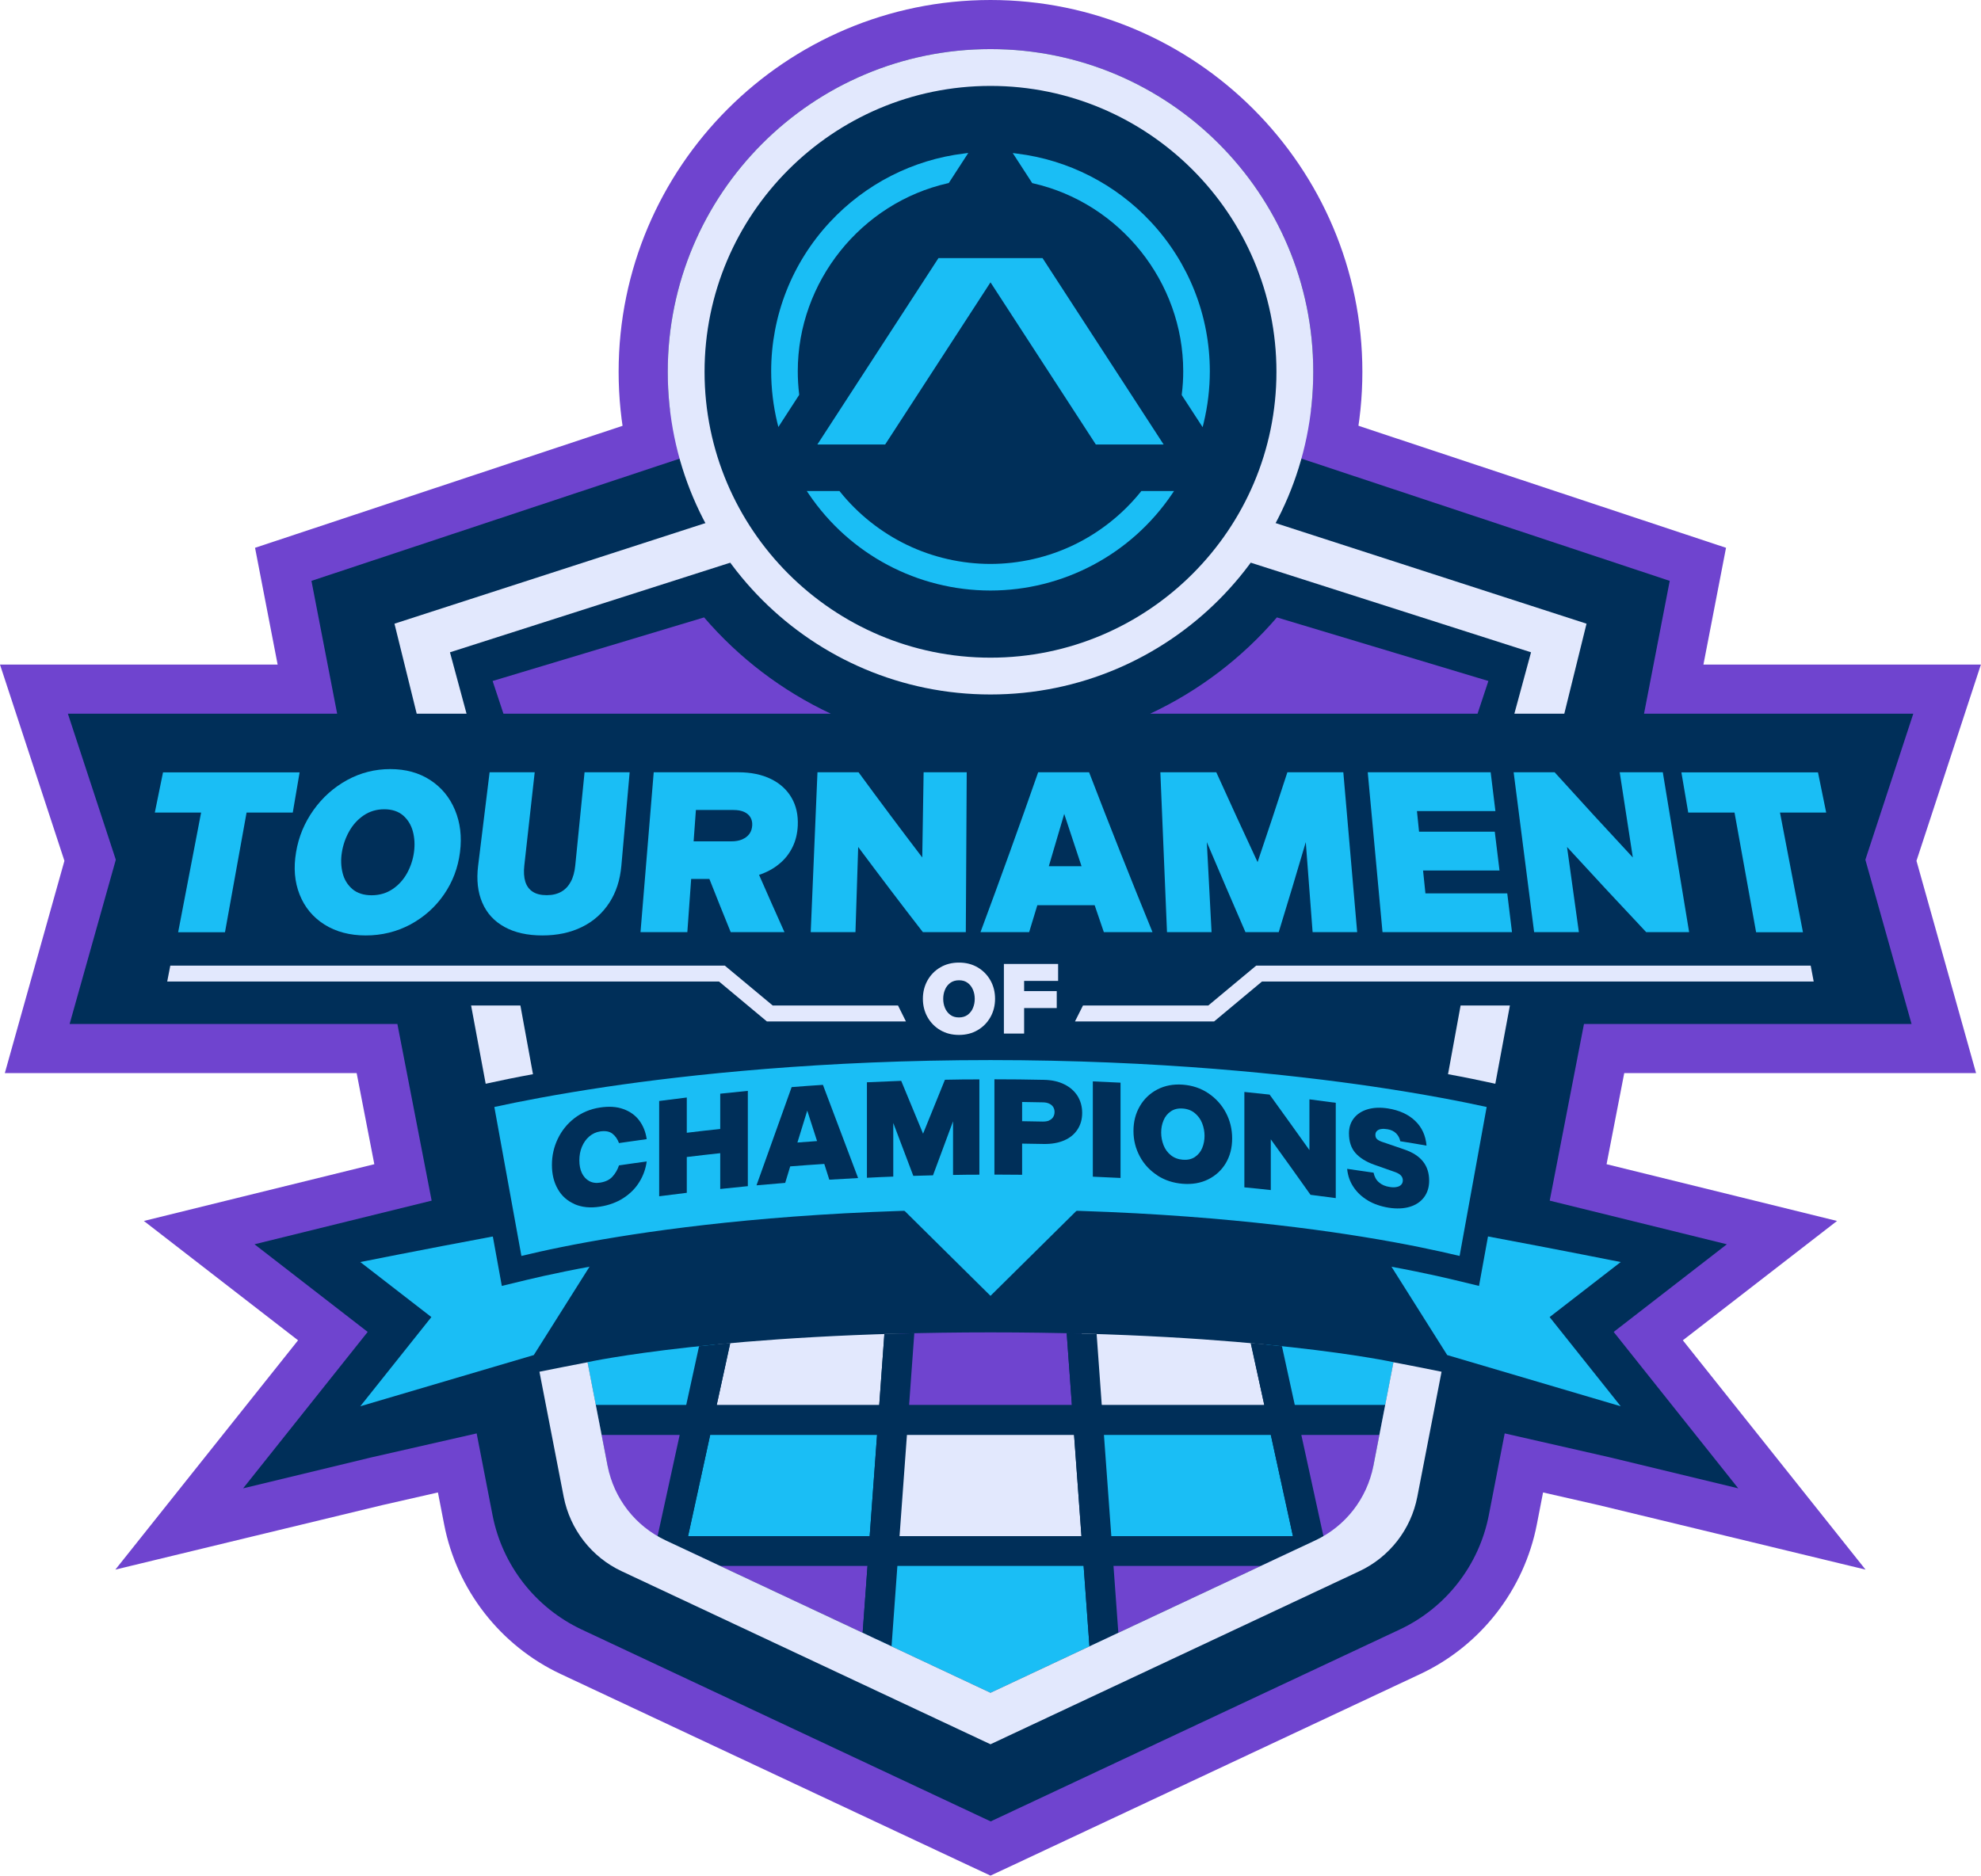 <?xml version="1.0" encoding="UTF-8"?>
<svg id="Layer_2" data-name="Layer 2" xmlns="http://www.w3.org/2000/svg" xmlns:xlink="http://www.w3.org/1999/xlink" viewBox="0 0 217.4 205.88">
  <defs>
    <style>
      .cls-1 {
        fill: #002f59;
      }

      .cls-2, .cls-3 {
        fill: #6f44cf;
      }

      .cls-4, .cls-5 {
        fill: #1abef5;
      }

      .cls-5, .cls-3, .cls-6 {
        stroke: #002f59;
        stroke-miterlimit: 10;
        stroke-width: 3.27px;
      }

      .cls-7, .cls-6 {
        fill: #e2e8fd;
      }

      .cls-8 {
        clip-path: url(#clippath);
      }

      .cls-9 {
        fill: none;
      }
    </style>
    <clipPath id="clippath">
      <path class="cls-9" d="m108.7,185.81l40.92-19.2,3.31-17.09s-14.99-3.27-44.23-3.27-44.23,3.27-44.23,3.27l3.31,17.09,40.92,19.2Z"/>
    </clipPath>
  </defs>
  <g id="Layer_1-2" data-name="Layer 1">
    <g>
      <g>
        <g>
          <path class="cls-1" d="m108.7,78.93c-21.02,0-38.12-17.1-38.12-38.12S87.68,2.69,108.7,2.69s38.12,17.1,38.12,38.12-17.1,38.12-38.12,38.12Z"/>
          <path class="cls-2" d="m108.7,5.39c19.56,0,35.42,15.86,35.42,35.42s-15.86,35.42-35.42,35.42-35.42-15.86-35.42-35.42S89.14,5.39,108.7,5.39m0-5.39c-22.5,0-40.81,18.31-40.81,40.81s18.31,40.81,40.81,40.81,40.81-18.31,40.81-40.81S131.2,0,108.7,0h0Z"/>
        </g>
        <g>
          <path class="cls-1" d="m62.67,181.31c-5.84-2.74-10.06-8.16-11.29-14.5l-1.21-6.23c-3.36.77-8.68,1.98-8.86,2.02l-21.65,5.23,16.86-21.17-14.67-11.36,22.36-5.51-2.85-14.69H4.08l5.81-20.67-6.17-18.79h30l-2.65-13.7,77.63-25.78,77.63,25.78-2.65,13.7h30l-6.17,18.79,5.81,20.67h-37.28l-2.85,14.69,22.36,5.51-14.67,11.36,16.86,21.17-21.67-5.23c-.18-.04-5.48-1.25-8.84-2.02l-1.21,6.23c-1.23,6.34-5.45,11.76-11.29,14.5l-46.03,21.59-46.03-21.59Z"/>
          <path class="cls-2" d="m108.7,39.01l74.54,24.75-2.82,14.58h29.55l-5.26,16.03,5.07,18.03h-35.95l-3.76,19.39,19.44,4.79-12.42,9.62,13.67,17.17-14.04-3.39c-.06-.02-11.59-2.64-11.59-2.64l-1.74,8.96c-1.07,5.51-4.71,10.19-9.79,12.57l-44.88,21.06-44.88-21.06c-5.08-2.39-8.72-7.06-9.79-12.57l-1.74-8.96s-11.53,2.63-11.59,2.64l-14.04,3.39,13.67-17.17-12.42-9.62,19.44-4.79-3.76-19.39H7.64l5.07-18.03-5.26-16.03h29.55l-2.82-14.58,74.54-24.75m0-5.68l-1.7.56-74.54,24.75-4.49,1.49.9,4.65,1.58,8.17H0l2.32,7.07,4.75,14.47-4.62,16.45-1.92,6.85h38.61l1.94,10-14.46,3.56-10.83,2.67,8.82,6.83,8.1,6.27-10.27,12.89-9.78,12.28,15.26-3.69,14.04-3.39c.14-.03,3.17-.72,6.1-1.39l.68,3.5c1.39,7.18,6.17,13.32,12.79,16.43l44.88,21.06,2.29,1.07,2.29-1.07,44.88-21.06c6.62-3.11,11.4-9.25,12.79-16.43l.68-3.5c2.93.67,5.98,1.36,6.14,1.4l13.99,3.38,15.26,3.69-9.78-12.28-10.27-12.89,8.1-6.27,8.82-6.83-10.83-2.67-14.46-3.56,1.94-10h38.61l-1.92-6.85-4.62-16.45,4.75-14.47,2.32-7.07h-30.45l1.58-8.17.9-4.65-4.49-1.49-74.54-24.75-1.7-.56h0Z"/>
        </g>
        <path class="cls-4" d="m158.82,148.74l19.04,5.62-7.8-9.79,7.8-6.04s-6.69-1.34-14.88-2.87l-10.99,2.25,6.83,10.83Z"/>
        <path class="cls-4" d="m58.58,148.74l-19.04,5.62,7.8-9.79-7.8-6.04s6.69-1.34,14.88-2.87l10.99,2.25-6.83,10.83Z"/>
        <g class="cls-8">
          <g>
            <polygon class="cls-6" points="98.01 155.87 76.62 155.87 79.25 143.83 98.88 143.83 98.01 155.87"/>
            <polygon class="cls-3" points="119.39 155.87 98.01 155.87 98.88 143.83 118.52 143.83 119.39 155.87"/>
            <polygon class="cls-6" points="140.78 155.87 119.39 155.87 118.52 143.83 138.15 143.83 140.78 155.87"/>
            <polygon class="cls-5" points="76.62 155.87 55.24 155.87 59.61 143.83 79.25 143.83 76.62 155.87"/>
            <polygon class="cls-5" points="162.16 155.87 140.78 155.87 138.15 143.83 157.79 143.83 162.16 155.87"/>
            <polygon class="cls-5" points="96.96 170.25 73.48 170.25 76.62 155.87 98.01 155.87 96.96 170.25"/>
            <polygon class="cls-6" points="120.44 170.25 96.96 170.25 98.01 155.87 119.39 155.87 120.44 170.25"/>
            <polygon class="cls-5" points="143.92 170.25 120.44 170.25 119.39 155.87 140.78 155.87 143.92 170.25"/>
            <polygon class="cls-3" points="73.48 170.25 50.01 170.25 55.24 155.87 76.62 155.87 73.48 170.25"/>
            <polygon class="cls-3" points="167.39 170.25 143.92 170.25 140.78 155.87 162.16 155.87 167.39 170.25"/>
            <polygon class="cls-3" points="95.69 187.76 69.67 187.76 73.48 170.25 96.96 170.25 95.69 187.76"/>
            <polygon class="cls-5" points="121.71 187.76 95.69 187.76 96.96 170.25 120.44 170.25 121.71 187.76"/>
            <polygon class="cls-3" points="147.73 187.76 121.71 187.76 120.44 170.25 143.92 170.25 147.73 187.76"/>
            <polygon class="cls-5" points="69.67 187.76 43.64 187.76 50.01 170.25 73.48 170.25 69.67 187.76"/>
            <polygon class="cls-5" points="173.76 187.76 147.73 187.76 143.92 170.25 167.39 170.25 173.76 187.76"/>
            <polygon class="cls-5" points="94.11 209.53 64.92 209.53 69.67 187.76 95.69 187.76 94.11 209.53"/>
            <polygon class="cls-3" points="123.29 209.53 94.11 209.53 95.69 187.76 121.71 187.76 123.29 209.53"/>
            <polygon class="cls-5" points="152.48 209.53 123.29 209.53 121.71 187.76 147.73 187.76 152.48 209.53"/>
            <polygon class="cls-5" points="64.92 209.53 35.73 209.53 43.64 187.76 69.67 187.76 64.92 209.53"/>
            <polygon class="cls-5" points="181.67 209.53 152.48 209.53 147.73 187.76 173.76 187.76 181.67 209.53"/>
          </g>
        </g>
        <path class="cls-7" d="m144.35,169.08l-35.65,16.73-35.65-16.73c-3.31-1.55-5.68-4.59-6.37-8.18l-2.2-11.37c-1.83.35-3.59.7-5.28,1.04l2.66,13.72c.7,3.59,3.06,6.63,6.37,8.18l38.06,17.86,2.41,1.13,2.41-1.13,38.06-17.86c3.31-1.55,5.68-4.59,6.37-8.18l2.66-13.72c-1.69-.35-3.45-.69-5.28-1.04l-2.2,11.37c-.7,3.59-3.06,6.63-6.37,8.18Z"/>
        <polygon class="cls-7" points="108.7 47.18 110.73 47.95 174.11 68.46 171.67 78.34 166.19 78.34 168.02 71.6 108.7 52.63 49.38 71.6 51.2 78.34 45.73 78.34 43.29 68.46 106.67 47.95 108.7 47.18"/>
        <g>
          <path class="cls-1" d="m108.7,74.21c-18.42,0-33.4-14.98-33.4-33.4S90.28,7.41,108.7,7.41s33.4,14.98,33.4,33.4-14.98,33.4-33.4,33.4Z"/>
          <path class="cls-7" d="m108.7,9.43c17.3,0,31.38,14.08,31.38,31.38s-14.08,31.38-31.38,31.38-31.38-14.08-31.38-31.38,14.08-31.38,31.38-31.38m0-4.04c-19.56,0-35.42,15.86-35.42,35.42s15.86,35.42,35.42,35.42,35.42-15.86,35.42-35.42S128.26,5.39,108.7,5.39h0Z"/>
        </g>
        <g>
          <polygon class="cls-4" points="102.99 28.33 89.7 48.79 97.14 48.79 108.7 30.99 120.26 48.79 127.7 48.79 114.41 28.33 102.99 28.33"/>
          <path class="cls-4" d="m85.3,46.39c-.44-1.85-.67-3.75-.67-5.64,0-6.09,2.29-11.91,6.45-16.38,3.88-4.17,9.1-6.84,14.72-7.52l.46-.06-2.14,3.3-.09.02c-9.55,2.16-16.48,10.84-16.48,20.63,0,.84.05,1.69.15,2.53v.08s-2.28,3.52-2.28,3.52l-.12-.49Z"/>
          <path class="cls-4" d="m129.69,43.36v-.08c.11-.84.16-1.69.16-2.53,0-9.79-6.93-18.46-16.48-20.63l-.09-.02-2.14-3.3.46.06c5.61.68,10.84,3.35,14.72,7.52,4.16,4.47,6.45,10.29,6.45,16.38,0,1.9-.23,3.8-.67,5.64l-.12.49-2.29-3.52Z"/>
          <path class="cls-4" d="m108.7,64.82c-7.99,0-15.44-3.95-19.93-10.58l-.23-.34h3.59l.06.08c1.97,2.45,4.5,4.46,7.34,5.83,2.84,1.37,6.01,2.09,9.16,2.09s6.32-.72,9.16-2.09c2.83-1.36,5.37-3.38,7.34-5.83l.06-.08h3.59l-.23.34c-4.49,6.62-11.94,10.58-19.93,10.58Z"/>
        </g>
        <g>
          <path class="cls-4" d="m159.87,139.17c-2.15-.52-5.72-1.3-10.53-2.08-8.39-1.36-22.25-2.99-40.64-2.99s-32.25,1.62-40.64,2.99c-4.81.78-8.38,1.56-10.53,2.08l-1.39.33-3.45-19.03,1.27-.28c2.52-.55,6.72-1.39,12.36-2.23,9.09-1.35,23.82-2.95,42.38-2.95s33.19,1.6,42.26,2.94c5.67.84,9.91,1.68,12.48,2.24l1.27.28-3.45,19.03-1.39-.33Z"/>
          <path class="cls-1" d="m108.7,116.36c18.41,0,33.04,1.59,42.06,2.92,5.61.83,9.81,1.66,12.39,2.23l-2.97,16.35c-2.38-.57-5.93-1.34-10.63-2.1-8.44-1.37-22.38-3-40.85-3s-32.41,1.63-40.85,3c-4.7.76-8.25,1.52-10.63,2.1l-2.97-16.35c2.55-.56,6.7-1.38,12.27-2.21,9.05-1.34,23.71-2.94,42.18-2.94m0-2.7c-18.64,0-33.44,1.61-42.58,2.97-5.67.84-9.9,1.68-12.45,2.24l-2.54.56.46,2.56,2.97,16.35.51,2.81,2.77-.67c2.12-.51,5.66-1.28,10.43-2.06,8.34-1.35,22.13-2.97,40.42-2.97s32.08,1.61,40.42,2.97c4.77.78,8.31,1.55,10.43,2.06l2.77.67.51-2.81,2.97-16.35.46-2.56-2.54-.56c-2.58-.57-6.86-1.42-12.57-2.26-9.11-1.35-23.88-2.95-42.46-2.95h0Z"/>
        </g>
        <g>
          <path class="cls-1" d="m63.04,132.16c-.8-.35-1.41-.9-1.83-1.65-.43-.75-.64-1.63-.64-2.64s.21-1.96.64-2.86c.43-.9,1.04-1.66,1.83-2.27.8-.61,1.73-1.01,2.8-1.17.98-.15,1.84-.1,2.57.17.73.26,1.32.68,1.75,1.26.43.58.7,1.26.81,2.04-1.22.17-1.82.25-3.04.43-.16-.43-.4-.78-.72-1.03-.32-.25-.77-.33-1.33-.25-.47.07-.87.26-1.22.56-.35.3-.61.68-.8,1.13-.19.45-.28.95-.28,1.49s.09,1,.28,1.4c.19.39.46.68.8.87.35.19.75.25,1.22.17.56-.09,1.01-.3,1.33-.65s.56-.76.72-1.24c1.21-.18,1.82-.26,3.04-.43-.11.81-.38,1.57-.81,2.26-.43.7-1.01,1.28-1.75,1.76-.73.47-1.59.79-2.57.94-1.07.17-2,.07-2.8-.28Z"/>
          <path class="cls-1" d="m72.34,120.85c1.21-.16,1.81-.23,3.03-.38,0,1.55,0,2.32,0,3.87,1.47-.18,2.2-.26,3.67-.42v-3.87c1.21-.13,1.82-.19,3.03-.31v10.46c-1.21.12-1.82.18-3.03.31v-3.93c-1.47.16-2.2.24-3.67.42,0,1.57,0,2.36,0,3.93-1.21.15-1.82.22-3.03.38v-10.46Z"/>
          <path class="cls-1" d="m86.87,119.33c1.38-.11,2.06-.16,3.44-.25,1.54,4.08,2.32,6.13,3.86,10.23-1.26.07-1.9.1-3.16.18-.22-.69-.33-1.04-.55-1.73-1.5.1-2.25.15-3.74.27-.22.72-.33,1.08-.55,1.81-1.26.1-1.89.16-3.15.27,1.54-4.32,2.31-6.48,3.86-10.79Zm2.8,5.93c-.43-1.34-.65-2.01-1.08-3.35-.43,1.4-.65,2.1-1.08,3.5.86-.07,1.29-.1,2.16-.16Z"/>
          <path class="cls-1" d="m95.12,118.8c1.51-.07,2.27-.1,3.78-.16.96,2.31,1.44,3.47,2.4,5.8.96-2.37,1.44-3.56,2.4-5.92,1.51-.03,2.27-.04,3.78-.04,0,4.18,0,6.27,0,10.46-1.16,0-1.74.01-2.89.03,0-2.35,0-3.53,0-5.89-.88,2.37-1.32,3.55-2.2,5.93-.86.02-1.3.03-2.16.06-.88-2.33-1.32-3.49-2.2-5.81,0,2.35,0,3.53,0,5.89-1.16.04-1.74.07-2.89.13,0-4.18,0-6.27,0-10.46Z"/>
          <path class="cls-1" d="m109.12,118.47c2.18,0,3.27.02,5.46.06.86.02,1.6.18,2.23.5.63.31,1.11.74,1.45,1.28.33.54.5,1.16.5,1.85s-.17,1.31-.52,1.83c-.34.52-.83.92-1.46,1.19s-1.36.4-2.2.39c-.97-.02-1.45-.03-2.41-.04,0,1.37,0,2.05,0,3.42-1.22-.01-1.83-.02-3.04-.02,0-4.18,0-6.27,0-10.46Zm6,4.52c.2-.08.34-.2.45-.36.1-.16.16-.35.16-.57s-.05-.39-.15-.55c-.1-.16-.25-.28-.44-.37-.19-.09-.43-.14-.71-.14-.91-.02-1.36-.03-2.26-.04v2.11c.91.01,1.36.02,2.26.04.27,0,.5-.03.7-.11Z"/>
          <path class="cls-1" d="m119.93,118.7c1.22.05,1.82.08,3.04.14,0,4.18,0,6.27,0,10.46-1.22-.06-1.82-.09-3.04-.14,0-4.18,0-6.27,0-10.46Z"/>
          <path class="cls-1" d="m127.02,129.02c-.82-.53-1.47-1.22-1.93-2.08-.46-.85-.7-1.79-.7-2.8s.23-1.92.7-2.72c.46-.8,1.11-1.41,1.93-1.84.82-.42,1.75-.6,2.79-.52,1.04.08,1.97.39,2.79.94.82.55,1.47,1.26,1.93,2.13.46.87.69,1.81.69,2.83s-.23,1.92-.69,2.7c-.46.78-1.11,1.38-1.93,1.79-.82.41-1.75.57-2.79.49-1.04-.08-1.97-.38-2.79-.91Zm4.11-2.02c.36-.24.63-.57.8-.98.17-.41.26-.86.26-1.34s-.09-.94-.26-1.38c-.17-.44-.44-.81-.8-1.11-.36-.3-.8-.47-1.32-.51-.52-.04-.96.06-1.32.31-.36.24-.63.57-.8.99-.18.42-.26.86-.26,1.34s.09.94.26,1.38c.17.44.44.81.8,1.1.36.29.8.46,1.32.5.52.04.96-.06,1.32-.3Z"/>
          <path class="cls-1" d="m136.57,119.86c1.11.11,1.66.17,2.76.29,1.75,2.42,2.62,3.64,4.37,6.09v-5.57c1.16.15,1.73.22,2.89.38v10.46c-1.11-.15-1.66-.22-2.77-.36-1.74-2.45-2.61-3.67-4.36-6.09v5.57c-1.16-.13-1.74-.19-2.9-.3v-10.46Z"/>
          <path class="cls-1" d="m150.13,131.78c-.66-.39-1.2-.89-1.59-1.48-.4-.59-.63-1.26-.7-2,1.16.16,1.74.25,2.9.42.09.44.28.8.59,1.06.3.27.7.44,1.18.51.3.05.55.05.77,0,.22-.04.38-.13.5-.26.11-.12.17-.28.17-.47,0-.2-.07-.37-.2-.52-.13-.15-.34-.27-.63-.38-.92-.33-1.38-.49-2.3-.81-.9-.32-1.59-.75-2.07-1.29-.48-.55-.71-1.27-.71-2.16,0-.65.18-1.2.54-1.66.36-.46.87-.79,1.52-.98.65-.19,1.39-.22,2.22-.09,1.26.2,2.25.66,2.99,1.37s1.15,1.62,1.24,2.71c-1.15-.2-1.73-.3-2.88-.48-.06-.33-.21-.61-.45-.86-.24-.24-.56-.4-.97-.46-.25-.04-.47-.05-.66-.02-.19.02-.35.09-.47.2-.12.11-.18.25-.18.44s.05.34.16.45c.11.11.28.21.52.3,1.02.34,1.52.52,2.54.87.89.31,1.56.74,2.01,1.31.45.57.67,1.27.67,2.1,0,.72-.19,1.32-.56,1.82-.38.5-.9.85-1.57,1.05-.67.2-1.44.23-2.29.1-.87-.14-1.64-.4-2.3-.79Z"/>
        </g>
        <path class="cls-4" d="m108.7,131.16c-3.82,0-7.51.05-11.07.13l11.07,10.95,11.07-10.95c-3.56-.08-7.25-.13-11.07-.13Z"/>
        <g>
          <path class="cls-4" d="m22.06,89.19h-5.07c.36-1.77.54-2.65.9-4.41h14.99c-.3,1.77-.45,2.65-.75,4.41-2.03,0-3.04,0-5.07,0-.79,4.38-1.58,8.76-2.37,13.14-2.06,0-3.08,0-5.14,0,.84-4.38,1.68-8.76,2.52-13.14Z"/>
          <path class="cls-4" d="m35.6,101.48c-1.26-.8-2.17-1.9-2.72-3.29-.55-1.39-.68-2.93-.39-4.64.28-1.71.93-3.25,1.92-4.64.99-1.39,2.22-2.48,3.69-3.29,1.47-.8,3.04-1.2,4.73-1.2s3.14.4,4.38,1.2c1.23.8,2.14,1.9,2.72,3.29.58,1.39.77,2.93.55,4.64-.22,1.71-.8,3.25-1.76,4.64-.96,1.39-2.19,2.48-3.69,3.29-1.5.8-3.14,1.2-4.89,1.2s-3.27-.4-4.54-1.2Zm7.49-3.89c.67-.45,1.19-1.04,1.59-1.76.39-.72.64-1.48.75-2.28s.07-1.56-.12-2.28c-.19-.72-.55-1.3-1.07-1.76-.53-.45-1.22-.68-2.07-.68s-1.61.23-2.27.68c-.66.45-1.19,1.04-1.59,1.76-.4.72-.66,1.48-.79,2.28-.13.8-.1,1.56.08,2.28.18.72.54,1.3,1.07,1.76.53.45,1.24.68,2.11.68.87,0,1.64-.23,2.31-.68Z"/>
          <path class="cls-4" d="m55.37,101.75c-1.13-.62-1.94-1.5-2.44-2.66-.5-1.15-.65-2.51-.46-4.06.42-3.42.84-6.84,1.26-10.26h4.95c-.38,3.41-.76,6.82-1.14,10.23-.08.7-.04,1.3.11,1.78.15.48.42.85.81,1.1.38.25.89.38,1.53.38s1.17-.13,1.61-.38c.44-.25.78-.62,1.04-1.1.26-.48.42-1.08.49-1.78.34-3.41.68-6.82,1.02-10.23h4.95c-.3,3.42-.6,6.84-.91,10.26-.14,1.55-.57,2.91-1.32,4.06s-1.74,2.04-3,2.66c-1.26.62-2.71.93-4.35.93-1.64,0-3.03-.31-4.15-.93Z"/>
          <path class="cls-4" d="m71.73,84.77h9.29c1.4,0,2.59.25,3.59.74,1,.49,1.75,1.18,2.26,2.06.51.88.73,1.89.68,3.05-.04.87-.23,1.66-.58,2.37-.35.71-.83,1.33-1.46,1.84-.62.52-1.36.92-2.21,1.2.92,2.1,1.85,4.2,2.79,6.29-2.36,0-3.54,0-5.9,0-.95-2.34-1.42-3.51-2.34-5.84h-2c-.17,2.34-.25,3.51-.42,5.84-2.06,0-3.08,0-5.14,0,.48-5.85.97-11.7,1.45-17.55Zm9.73,7.36c.33-.14.59-.34.78-.6.19-.26.29-.57.31-.94.02-.33-.05-.63-.2-.88-.15-.25-.38-.45-.69-.59-.31-.14-.7-.21-1.16-.21h-4.13c-.1,1.37-.15,2.06-.25,3.44h4.16c.45,0,.83-.07,1.17-.21Z"/>
          <path class="cls-4" d="m89.71,84.77h4.51c2.3,3.14,4.63,6.26,6.99,9.35.05-3.12.1-6.24.15-9.35h4.73c-.03,5.85-.07,11.7-.1,17.55h-4.71c-2.4-3.09-4.76-6.21-7.1-9.35-.1,3.12-.2,6.24-.3,9.35h-4.91c.25-5.85.5-11.7.74-17.55Z"/>
          <path class="cls-4" d="m113.91,84.77h5.61c2.26,5.88,4.58,11.73,6.96,17.55-2.14,0-3.21,0-5.34,0-.41-1.18-.61-1.78-1.01-2.96-2.52,0-3.78,0-6.29,0-.36,1.18-.54,1.78-.9,2.96h-5.34c2.17-5.83,4.28-11.68,6.33-17.55Zm4.78,10.31c-.77-2.3-1.15-3.45-1.9-5.74-.67,2.3-1.01,3.45-1.69,5.74,1.44,0,2.15,0,3.59,0Z"/>
          <path class="cls-4" d="m127.34,84.77h6.14c1.49,3.29,3,6.58,4.53,9.86,1.11-3.28,2.2-6.56,3.27-9.86h6.14c.51,5.85,1.01,11.7,1.52,17.55-1.96,0-2.93,0-4.89,0-.25-3.29-.5-6.59-.75-9.88-.97,3.3-1.96,6.59-2.97,9.88-1.46,0-2.19,0-3.65,0-1.43-3.29-2.84-6.58-4.24-9.88.17,3.29.34,6.59.52,9.88-1.96,0-2.93,0-4.89,0-.24-5.85-.49-11.7-.73-17.55Z"/>
          <path class="cls-4" d="m150.11,84.77h13.48c.21,1.71.31,2.56.52,4.26h-8.61c.09.9.14,1.35.23,2.26,2.77,0,5.54,0,8.31,0,.21,1.71.31,2.56.52,4.26-2.8,0-5.59,0-8.39,0,.1,1,.16,1.5.26,2.51h8.98c.21,1.71.31,2.56.52,4.26-4.74,0-9.47,0-14.21,0l-1.62-17.55Z"/>
          <path class="cls-4" d="m166.1,84.77h4.51c2.84,3.14,5.7,6.26,8.58,9.35-.48-3.12-.96-6.24-1.44-9.35h4.73c.96,5.85,1.93,11.7,2.89,17.55h-4.71c-2.92-3.1-5.82-6.22-8.69-9.35.43,3.12.87,6.24,1.3,9.35h-4.91c-.75-5.85-1.5-11.7-2.25-17.55Z"/>
          <path class="cls-4" d="m190.34,89.19c-2.03,0-3.04,0-5.07,0-.3-1.77-.45-2.65-.75-4.41h14.99c.36,1.77.54,2.65.9,4.41h-5.07c.84,4.38,1.68,8.76,2.52,13.14-2.06,0-3.08,0-5.14,0-.79-4.38-1.58-8.76-2.37-13.14Z"/>
        </g>
        <g>
          <path class="cls-7" d="m103.2,113.08c-.6-.35-1.07-.83-1.41-1.43-.34-.6-.51-1.28-.51-2.02s.17-1.41.51-2.02c.34-.6.81-1.08,1.41-1.43.6-.35,1.28-.52,2.04-.52s1.44.17,2.04.52c.6.35,1.07.83,1.41,1.43.34.6.51,1.28.51,2.02s-.17,1.42-.51,2.02c-.34.6-.81,1.08-1.41,1.43-.6.35-1.28.52-2.04.52s-1.44-.17-2.04-.52Zm3-1.69c.26-.2.46-.45.58-.76.13-.31.19-.64.19-.99s-.06-.68-.19-.99c-.13-.31-.32-.57-.58-.76-.26-.2-.58-.29-.96-.29s-.7.1-.96.29c-.26.2-.46.45-.58.76-.13.31-.19.64-.19.99s.06.68.19.99c.13.31.32.57.58.76.26.2.58.29.96.29s.7-.1.96-.29Z"/>
          <path class="cls-7" d="m110.17,105.81h5.95v1.86h-3.73v1.12h3.58v1.86h-3.58v2.8h-2.22v-7.64Z"/>
        </g>
        <polygon class="cls-7" points="98.55 110.37 84.8 110.37 79.54 105.99 18.69 105.99 18.35 107.74 78.91 107.74 84.16 112.12 99.42 112.12 98.55 110.37"/>
        <polygon class="cls-7" points="198.71 105.99 137.86 105.99 132.6 110.37 118.85 110.37 117.97 112.12 133.24 112.12 138.49 107.74 199.04 107.74 198.71 105.99"/>
        <path class="cls-2" d="m163.34,74.75l-23.21-6.98c-3.81,4.44-8.55,8.06-13.91,10.57h35.93l1.19-3.59Z"/>
        <path class="cls-2" d="m54.06,74.75l23.21-6.98c3.81,4.44,8.55,8.06,13.91,10.57h-35.93s-1.19-3.59-1.19-3.59Z"/>
      </g>
      <g>
        <path class="cls-7" d="m53.3,118.96l.37-.08c1.23-.27,2.85-.61,4.82-.97l-1.38-7.54h-5.41l1.6,8.59Z"/>
        <path class="cls-7" d="m164.1,118.96l-.37-.08c-1.23-.27-2.85-.61-4.82-.97l1.38-7.54h5.41s-1.6,8.59-1.6,8.59Z"/>
      </g>
    </g>
  </g>
</svg>